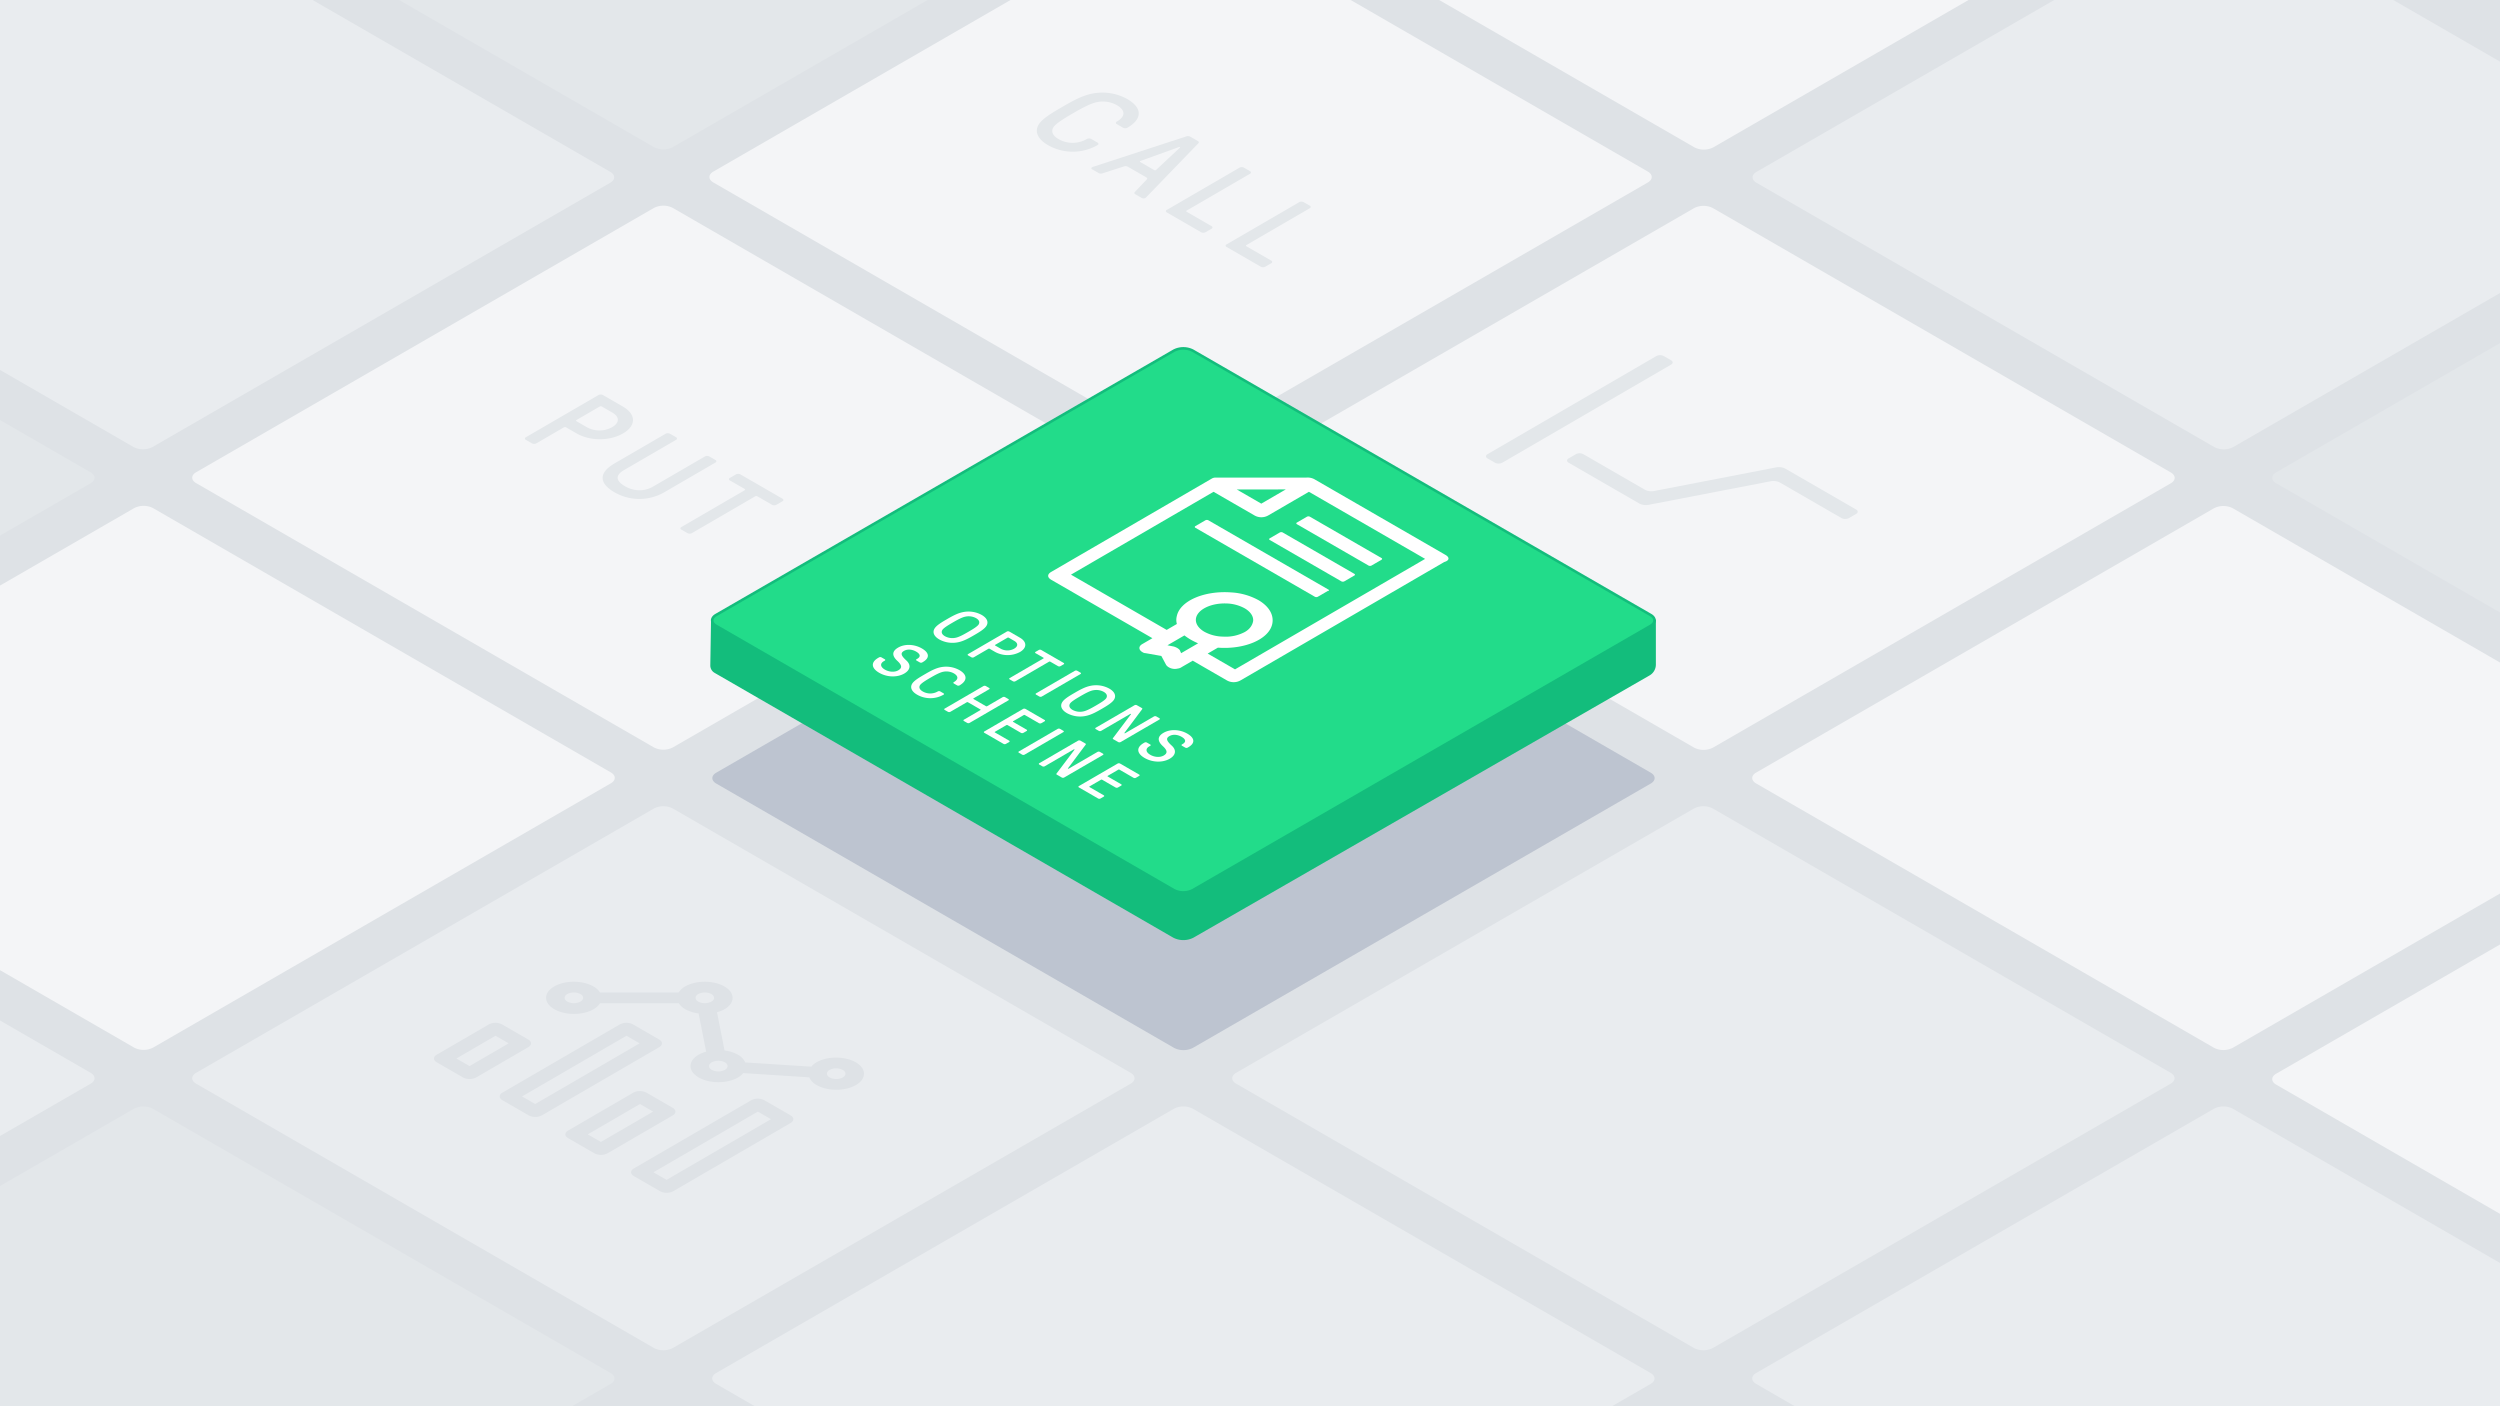 <?xml version="1.0" encoding="UTF-8"?> <svg xmlns="http://www.w3.org/2000/svg" viewBox="0 0 1920 1080"><defs><style>.cls-1{fill:#dee2e6;}.cls-2{fill:#e9ecef;}.cls-3{fill:#e3e7ea;}.cls-4{fill:#f4f5f7;}.cls-5{fill:#bdc4d0;}.cls-6{isolation:isolate;}.cls-7{fill:#13bd7c;}.cls-8{fill:none;stroke:#13bd7c;stroke-miterlimit:10;stroke-width:2px;}.cls-9{fill:#22dc8a;}.cls-10{fill:#fff;}</style></defs><g id="BG_Fills" data-name="BG Fills"><rect class="cls-1" x="-23.443" y="-13.187" width="1966.887" height="1106.374"></rect></g><g id="tiles"><path class="cls-2" d="M502.274,1035.292a15.986,15.986,0,0,0,14.411,0L868.351,832.257c3.963-2.288,3.963-6.032,0-8.32L516.685,620.9a15.986,15.986,0,0,0-14.411,0L150.608,823.937c-3.963,2.288-3.963,6.032,0,8.32Z"></path><path class="cls-3" d="M102.917,1265.864a15.986,15.986,0,0,0,14.411,0l351.666-203.035c3.963-2.288,3.963-6.032,0-8.32L117.328,851.474a15.986,15.986,0,0,0-14.411,0L-248.75,1054.509c-3.963,2.288-3.963,6.032,0,8.32Z"></path><path class="cls-2" d="M-296.445,1035.292a15.986,15.986,0,0,0,14.411,0L69.632,832.257c3.963-2.288,3.963-6.032,0-8.32L-282.034,620.9a15.986,15.986,0,0,0-14.411,0L-648.112,823.937c-3.962,2.288-3.962,6.032,0,8.32Z"></path><path class="cls-4" d="M103.089,804.6a15.986,15.986,0,0,0,14.411,0L469.166,601.56c3.963-2.288,3.963-6.032,0-8.32L117.5,390.205a15.986,15.986,0,0,0-14.411,0L-248.577,593.24c-3.963,2.288-3.963,6.032,0,8.32Z"></path><path class="cls-4" d="M1301.35,113.194a15.99,15.99,0,0,0,14.41,0L1667.427-89.841c3.963-2.288,3.963-6.032,0-8.32L1315.76-301.2a15.984,15.984,0,0,0-14.41,0L949.683-98.161c-3.963,2.288-3.963,6.032,0,8.32Z"></path><path class="cls-4" d="M899.49,343.147a15.986,15.986,0,0,0,14.411,0l351.666-203.035c3.963-2.288,3.963-6.032,0-8.32L913.9-71.243a15.986,15.986,0,0,0-14.411,0L547.824,131.792c-3.963,2.288-3.963,6.032,0,8.32Z"></path><path class="cls-5" d="M901.713,804.788a15.986,15.986,0,0,0,14.411,0l351.667-203.035c3.963-2.288,3.963-6.032,0-8.32L916.124,390.4a15.986,15.986,0,0,0-14.411,0L550.047,593.433c-3.963,2.288-3.963,6.032,0,8.32Z"></path><path class="cls-2" d="M901.641,1265.861a15.984,15.984,0,0,0,14.41,0l351.667-203.035c3.963-2.288,3.963-6.032,0-8.32L916.051,851.471a15.984,15.984,0,0,0-14.41,0L549.974,1054.506c-3.963,2.288-3.963,6.032,0,8.32Z"></path><path class="cls-4" d="M1700.36,804.715a15.986,15.986,0,0,0,14.411,0L2066.437,601.68c3.963-2.288,3.963-6.032,0-8.32L1714.771,390.325a15.986,15.986,0,0,0-14.411,0L1348.693,593.36c-3.962,2.288-3.962,6.032,0,8.32Z"></path><path class="cls-4" d="M1301.105,574.2a15.986,15.986,0,0,0,14.411,0l351.666-203.035c3.963-2.288,3.963-6.032,0-8.32L1315.516,159.814a15.986,15.986,0,0,0-14.411,0L949.438,362.849c-3.962,2.288-3.962,6.032,0,8.32Z"></path><path class="cls-2" d="M1301,1035.287a15.984,15.984,0,0,0,14.41,0L1667.08,832.252c3.963-2.288,3.963-6.032,0-8.32L1315.413,620.9a15.984,15.984,0,0,0-14.41,0L949.336,823.932c-3.963,2.288-3.963,6.032,0,8.32Z"></path><path class="cls-2" d="M1700.63,343.381a15.984,15.984,0,0,0,14.41,0l351.667-203.035c3.963-2.288,3.963-6.032,0-8.32L1715.04-71.009a15.984,15.984,0,0,0-14.41,0L1348.963,132.026c-3.963,2.288-3.963,6.032,0,8.32Z"></path><path class="cls-2" d="M1700.364,1265.861a15.986,15.986,0,0,0,14.411,0l351.666-203.035c3.963-2.288,3.963-6.032,0-8.32L1714.775,851.471a15.986,15.986,0,0,0-14.411,0L1348.7,1054.506c-3.963,2.288-3.963,6.032,0,8.32Z"></path><path class="cls-4" d="M2099.721,1036a15.986,15.986,0,0,0,14.411,0L2465.8,832.964c3.963-2.288,3.963-6.032,0-8.32L2114.132,621.609a15.986,15.986,0,0,0-14.411,0L1748.055,824.644c-3.963,2.288-3.963,6.032,0,8.32Z"></path><path class="cls-3" d="M2099.721,574.148a15.986,15.986,0,0,0,14.411,0L2465.8,371.114c3.963-2.288,3.963-6.032,0-8.32L2114.132,159.759a15.986,15.986,0,0,0-14.411,0L1748.055,362.794c-3.963,2.288-3.963,6.032,0,8.32Z"></path><path class="cls-4" d="M502.264,574.057a15.986,15.986,0,0,0,14.411,0L868.341,371.022c3.963-2.288,3.963-6.032,0-8.32L516.675,159.667a15.986,15.986,0,0,0-14.411,0L150.6,362.7c-3.963,2.288-3.963,6.032,0,8.32Z"></path><path class="cls-2" d="M102.637,343.359a15.986,15.986,0,0,0,14.411,0L468.714,140.325c3.963-2.288,3.963-6.032,0-8.32L117.048-71.03a15.986,15.986,0,0,0-14.411,0L-249.029,132.005c-3.963,2.288-3.963,6.032,0,8.32Z"></path><path class="cls-3" d="M502.264,113.008a15.986,15.986,0,0,0,14.411,0L868.341-90.027c3.963-2.288,3.963-6.032,0-8.32L516.675-301.382a15.986,15.986,0,0,0-14.411,0L150.6-98.347c-3.963,2.288-3.963,6.032,0,8.32Z"></path><path class="cls-3" d="M-296.423,574.154a15.984,15.984,0,0,0,14.41,0L69.654,371.119c3.963-2.288,3.963-6.032,0-8.32L-282.013,159.764a15.984,15.984,0,0,0-14.41,0L-648.09,362.8c-3.963,2.288-3.963,6.032,0,8.32Z"></path><path class="cls-3" d="M1283.428,276.712c1.564.9,1.573,2.378.025,3.277l-129.686,75.366a6.26,6.26,0,0,1-5.658,0l-5.676-3.277c-1.558-.9-1.566-2.374-.018-3.273L1272.1,273.435a6.257,6.257,0,0,1,5.651,0Z"></path><path class="cls-3" d="M1425.568,391.353c1.558.9,1.567,2.374.012,3.277l-5.632,3.273a6.26,6.26,0,0,1-5.658,0l-47.565-27.462a11.263,11.263,0,0,0-6.618-.881l-94.223,18.188a11.307,11.307,0,0,1-6.617-.881l-54.589-31.517c-1.564-.9-1.572-2.377-.019-3.28l5.64-3.278a6.258,6.258,0,0,1,5.657,0l47.566,27.462a11.307,11.307,0,0,0,6.617.881l94.153-18.228a11.259,11.259,0,0,1,6.617.881Z"></path><path class="cls-1" d="M405.728,798.37c2.784,1.607,2.8,4.217.026,5.828l-40.1,23.3a11.088,11.088,0,0,1-10.055,0l-20.182-11.652c-2.784-1.607-2.8-4.217-.032-5.824l40.1-23.3a11.089,11.089,0,0,1,10.061,0Zm-45.139,20.389,30.067-17.473-10.1-5.828L350.5,812.931l10.094,5.828"></path><g class="cls-6"><path class="cls-1" d="M621.5,827.4l-50.7-3.266a14.688,14.688,0,0,1-4.009,3.365c-8.3,4.826-21.808,4.826-30.165,0s-8.408-12.65-.105-17.476a25.3,25.3,0,0,1,5.8-2.333l-5.791-29.357a28.2,28.2,0,0,1-10.251-3.259,13.759,13.759,0,0,1-4.99-4.622l-60.476,0a13.618,13.618,0,0,1-4.932,4.619c-8.3,4.825-21.814,4.829-30.178,0s-8.395-12.651-.092-17.477,21.808-4.825,30.165,0a13.753,13.753,0,0,1,4.99,4.623l60.476,0a13.586,13.586,0,0,1,4.932-4.619c8.3-4.825,21.814-4.822,30.171,0s8.4,12.647.1,17.472a24.839,24.839,0,0,1-5.79,2.33l5.8,29.36a28.214,28.214,0,0,1,10.252,3.259,12.6,12.6,0,0,1,5.659,5.927l50.7,3.259a14.787,14.787,0,0,1,4.01-3.358c8.3-4.826,21.807-4.826,30.164,0s8.4,12.647.1,17.472-21.808,4.826-30.165,0A12.651,12.651,0,0,1,621.5,827.4ZM435.729,769.242a11.1,11.1,0,0,0,10.061,0c2.76-1.6,2.745-4.22-.039-5.827a11.107,11.107,0,0,0-10.055,0c-2.765,1.607-2.744,4.22.033,5.824m100.569,0a11.1,11.1,0,0,0,10.055,0c2.759-1.6,2.744-4.221-.033-5.824a11.113,11.113,0,0,0-10.061,0c-2.766,1.607-2.745,4.221.039,5.828M647.21,821.67a11.107,11.107,0,0,0-10.055,0c-2.765,1.607-2.744,4.221.033,5.824a11.088,11.088,0,0,0,10.055,0c2.76-1.6,2.751-4.217-.033-5.824m-100.562,0a11.1,11.1,0,0,0,10.055,0c2.759-1.6,2.744-4.22-.033-5.824a11.1,11.1,0,0,0-10.055,0c-2.765,1.607-2.751,4.217.033,5.824"></path><path class="cls-1" d="M506.29,798.37c2.784,1.607,2.8,4.217.033,5.824l-90.218,52.43a11.09,11.09,0,0,1-10.056,0l-20.182-11.652c-2.783-1.607-2.8-4.217-.032-5.825l90.219-52.429a11.088,11.088,0,0,1,10.055,0Zm-95.256,49.514,80.19-46.6-10.094-5.828-80.19,46.6,10.094,5.828"></path><path class="cls-1" d="M516.64,850.8c2.791,1.611,2.8,4.217.033,5.824L466.55,885.748a11.078,11.078,0,0,1-10.056,0L436.319,874.1c-2.79-1.611-2.805-4.221-.039-5.828L486.4,839.143a11.091,11.091,0,0,1,10.062,0Zm-55.161,26.213,40.1-23.3-10.087-5.824-40.1,23.3,10.088,5.824"></path></g><path class="cls-1" d="M607.181,856.619c2.79,1.611,2.8,4.217.033,5.824L517,914.873a11.076,11.076,0,0,1-10.055,0l-20.176-11.649c-2.79-1.61-2.8-4.217-.032-5.824l90.218-52.429a11.073,11.073,0,0,1,10.055,0Zm-95.257,49.514,80.191-46.6-10.088-5.824-80.19,46.6,10.087,5.825"></path><path class="cls-7" d="M901.605,719.28a16.025,16.025,0,0,0,14.419.013L1266.39,517.855a8.6,8.6,0,0,0,4.316-7.458V476.566a.141.141,0,0,0-.078-.127L916.213,294.53a18.13,18.13,0,0,0-14.784.039L564.1,469.958a96.769,96.769,0,0,1-15.4,6.078l-1.294.362a.476.476,0,0,0-.341.377l-.549,34.176a5.538,5.538,0,0,0,2.768,4.922Z"></path><path class="cls-8" d="M901.605,719.28a16.025,16.025,0,0,0,14.419.013L1266.39,517.855a8.6,8.6,0,0,0,4.316-7.458V476.566a.141.141,0,0,0-.078-.127L916.213,294.53a18.13,18.13,0,0,0-14.784.039L564.1,469.958a96.769,96.769,0,0,1-15.4,6.078l-1.294.362a.476.476,0,0,0-.341.377l-.549,34.176a5.538,5.538,0,0,0,2.768,4.922Z"></path><path class="cls-9" d="M901.605,683.673a15.986,15.986,0,0,0,14.411,0l351.667-203.034c3.963-2.288,3.963-6.032,0-8.32L916.016,269.284a15.986,15.986,0,0,0-14.411,0L549.939,472.319c-3.963,2.288-3.963,6.032,0,8.32Z"></path><path class="cls-8" d="M901.605,683.673a15.986,15.986,0,0,0,14.411,0l351.667-203.034c3.963-2.288,3.963-6.032,0-8.32L916.016,269.284a15.986,15.986,0,0,0-14.411,0L549.939,472.319c-3.963,2.288-3.963,6.032,0,8.32Z"></path></g><g id="Chip"><path class="cls-10" d="M783.283,489.733c5.5,3.173,5.517,7.836.062,11.007a20.164,20.164,0,0,1-19.009,0l-4.309-2.488a.921.921,0,0,0-.9,0l-11.272,6.551a2.006,2.006,0,0,1-1.82,0l-2.5-1.442a.555.555,0,0,1,0-1.05l29.768-17.3a2.006,2.006,0,0,1,1.808,0Zm-14.659,8.519a10.685,10.685,0,0,0,10.277-.078c3.064-1.78,3.089-4.221.094-5.95l-4.309-2.488a.921.921,0,0,0-.9,0l-9.47,5.5c-.273.158-.272.365,0,.523l4.309,2.489"></path><path class="cls-10" d="M757.617,480.609c-1.431,2.415-5.223,4.722-9.416,7.159s-8.164,4.641-12.322,5.474a20.983,20.983,0,0,1-14.451-2.119c-4.54-2.621-5.277-5.766-3.707-8.364,1.431-2.408,5.224-4.715,9.417-7.152s8.164-4.641,12.321-5.481a21.008,21.008,0,0,1,14.445,2.123C758.444,474.87,759.187,478.018,757.617,480.609Zm-23.794,9.205c2.759-.5,6.591-2.676,9.927-4.615s7.086-4.169,7.936-5.766.382-3.277-2.07-4.692a11.9,11.9,0,0,0-8.1-1.18c-2.759.494-6.6,2.673-9.934,4.612s-7.078,4.165-7.928,5.769-.389,3.273,2.063,4.689a11.935,11.935,0,0,0,8.107,1.183"></path><path class="cls-10" d="M829.821,516.6a.554.554,0,0,1,.006,1.047l-29.768,17.3a2,2,0,0,1-1.814,0l-2.5-1.441a.556.556,0,0,1,0-1.051l29.768-17.3a2,2,0,0,1,1.808,0Z"></path><path class="cls-10" d="M855.641,537.2c-1.438,2.411-5.224,4.722-9.417,7.159s-8.17,4.637-12.321,5.474a21,21,0,0,1-14.452-2.119c-4.539-2.621-5.283-5.769-3.706-8.364,1.431-2.408,5.217-4.719,9.41-7.155s8.17-4.638,12.328-5.478a20.99,20.99,0,0,1,14.445,2.123C856.468,531.464,857.2,534.608,855.641,537.2Zm-23.8,9.2c2.765-.5,6.6-2.672,9.933-4.611s7.085-4.169,7.929-5.769.389-3.274-2.063-4.689a11.932,11.932,0,0,0-8.108-1.183c-2.753.5-6.59,2.676-9.927,4.615s-7.079,4.165-7.935,5.765-.383,3.277,2.069,4.693a11.9,11.9,0,0,0,8.1,1.179"></path><path class="cls-10" d="M816.879,509.129a.554.554,0,0,1,.006,1.047l-2.48,1.442a2,2,0,0,1-1.814,0l-5.988-3.457a.919.919,0,0,0-.9,0l-25.931,15.07a2.006,2.006,0,0,1-1.82,0l-2.5-1.441a.556.556,0,0,1,0-1.051l25.931-15.069c.273-.159.271-.365,0-.524l-6.04-3.487a.555.555,0,0,1,0-1.05l2.481-1.442a2,2,0,0,1,1.807,0Z"></path><path class="cls-10" d="M890.386,551.568a.554.554,0,0,1,.006,1.047l-29.769,17.3a2,2,0,0,1-1.813,0l-3.767-2.174c-.5-.288-.544-.528-.184-1l13.562-17.985c.227-.287.227-.391.086-.472a.581.581,0,0,0-.54.056L845.69,561.293a2,2,0,0,1-1.814,0l-2.318-1.338a.555.555,0,0,1,0-1.05l29.768-17.3a2.006,2.006,0,0,1,1.808,0l3.767,2.175c.5.288.543.527.19,1l-13.385,17.875c-.227.287-.227.39-.086.471a.574.574,0,0,0,.534-.051l22.106-12.847a2,2,0,0,1,1.807,0Z"></path><path class="cls-10" d="M802.215,552.918a.554.554,0,0,1,.006,1.047l-2.486,1.445a2.006,2.006,0,0,1-1.808,0l-10.8-6.237a.914.914,0,0,0-.9,0l-8.12,4.718c-.266.155-.271.365,0,.524l10.3,5.949a.554.554,0,0,1,.006,1.047l-2.48,1.441a2,2,0,0,1-1.807,0L773.823,556.9a.93.93,0,0,0-.91,0l-8.792,5.11c-.273.158-.272.365,0,.523l10.892,6.289c.5.291.507.763.012,1.05l-2.48,1.442a2.006,2.006,0,0,1-1.82,0L755.973,562.8a.556.556,0,0,1,0-1.051l29.768-17.3a2,2,0,0,1,1.808,0Z"></path><path class="cls-10" d="M816.612,561.23a.554.554,0,0,1,.006,1.047l-29.768,17.3a2,2,0,0,1-1.814,0l-2.5-1.445a.555.555,0,0,1,0-1.05l29.768-17.3a2.006,2.006,0,0,1,1.808,0Z"></path><path class="cls-10" d="M847.029,578.791a.554.554,0,0,1,.006,1.047l-29.768,17.3a2,2,0,0,1-1.814,0l-3.767-2.174c-.5-.292-.544-.528-.19-1l13.568-17.981c.228-.287.221-.394.087-.472a.583.583,0,0,0-.541.056l-22.277,12.946a2.006,2.006,0,0,1-1.82,0l-2.312-1.335a.555.555,0,0,1,0-1.05l29.768-17.3a2.006,2.006,0,0,1,1.808,0l3.767,2.175c.5.288.544.527.183,1L820.35,589.879c-.227.288-.227.391-.092.469a.575.575,0,0,0,.54-.048L842.9,577.453a2,2,0,0,1,1.807,0Z"></path><path class="cls-10" d="M874.86,594.859a.554.554,0,0,1,.006,1.047l-2.487,1.445a2,2,0,0,1-1.807,0l-10.8-6.237a.933.933,0,0,0-.91,0l-8.119,4.719c-.267.155-.266.368.009.527l10.3,5.95a.554.554,0,0,1,.006,1.046l-2.48,1.442a2.006,2.006,0,0,1-1.808,0l-10.305-5.95a.944.944,0,0,0-.916,0l-8.792,5.109c-.273.159-.265.369.01.528l10.892,6.288a.554.554,0,0,1,.006,1.047l-2.48,1.441a2,2,0,0,1-1.814,0l-14.755-8.519a.555.555,0,0,1,0-1.05l29.769-17.3a2,2,0,0,1,1.807,0Z"></path><path class="cls-10" d="M911.861,563.445c5.81,3.355,6.144,7.31.822,10.4l-.59.343a1.991,1.991,0,0,1-1.807,0l-2.5-1.442a.554.554,0,0,1,0-1.047l.589-.343c2.709-1.574,2.328-3.616-.9-5.477s-6.795-2.042-9.364-.549c-2.8,1.625-2.38,3.535,1.759,7.284,3.819,3.461,3.166,7.368-1.521,10.092-5.418,3.149-13.253,2.909-19.241-.549-6.219-3.59-6.557-8.128-.829-11.456l.717-.417a2.006,2.006,0,0,1,1.814,0l2.541,1.467a.556.556,0,0,1,0,1.051l-.717.417c-3.07,1.784-2.736,4.43.807,6.476,3.314,1.913,7.522,2.153,10.275.553,3.114-1.81,2.918-3.907-.671-7.236-4.139-3.8-4.388-7.339.528-10.2C898.94,559.7,906.274,560.22,911.861,563.445Z"></path><path class="cls-10" d="M774.384,536.85a.554.554,0,0,1,.006,1.047l-29.768,17.3a2.006,2.006,0,0,1-1.814,0l-2.5-1.441a.556.556,0,0,1,0-1.051l12.623-7.336c.273-.158.272-.372,0-.527l-9.532-5.5a.939.939,0,0,0-.916,0l-12.623,7.335a1.991,1.991,0,0,1-1.814,0l-2.5-1.441a.556.556,0,0,1,0-1.051l29.769-17.3a2,2,0,0,1,1.807,0l2.5,1.441a.553.553,0,0,1,.006,1.047l-11.956,6.948c-.267.155-.266.369.009.528l9.532,5.5a.937.937,0,0,0,.9,0l11.957-6.948a2,2,0,0,1,1.807,0Z"></path><path class="cls-10" d="M736.788,514.622c6.174,3.565,6.429,8.1.023,11.822a1.984,1.984,0,0,1-1.719-.052l-2.541-1.467c-.5-.291-.507-.763-.012-1.05,3.7-2.15,3.55-4.689-.038-6.761a11.893,11.893,0,0,0-8.191-1.18c-2.67.553-6.508,2.673-9.844,4.612s-6.984,4.169-7.93,5.717c-.983,1.622-.3,3.377,2.064,4.741a11.55,11.55,0,0,0,11.671,0,2,2,0,0,1,1.814,0l2.541,1.467c.453.262.545.734.094,1a20.427,20.427,0,0,1-20.408.026c-4.54-2.621-5.372-5.769-3.8-8.361,1.482-2.436,5.319-4.718,9.512-7.155s8.119-4.666,12.321-5.533A21.022,21.022,0,0,1,736.788,514.622Z"></path><path class="cls-10" d="M708.006,498.005c5.811,3.354,6.151,7.313.829,10.406l-.59.343a2.006,2.006,0,0,1-1.814,0l-2.5-1.441a.554.554,0,0,1-.006-1.047l.59-.343c2.7-1.57,2.328-3.616-.89-5.474s-6.8-2.046-9.371-.553c-2.8,1.626-2.373,3.539,1.76,7.284,3.818,3.462,3.166,7.369-1.522,10.093-5.417,3.148-13.246,2.912-19.241-.549-6.219-3.591-6.562-8.124-.834-11.453l.723-.42a2,2,0,0,1,1.807,0l2.547,1.47a.554.554,0,0,1,.006,1.047l-.723.42c-3.064,1.781-2.73,4.428.807,6.47,3.313,1.913,7.521,2.152,10.274.553,3.115-1.81,2.918-3.908-.671-7.236-4.139-3.8-4.387-7.34.528-10.2C695.086,494.256,702.42,494.779,708.006,498.005Z"></path><path class="cls-10" d="M975.129,414.69a.674.674,0,0,1-.007-1.231l7.821-4.545a2.544,2.544,0,0,1,2.125,0l55.119,31.823a.675.675,0,0,1,.007,1.231l-7.821,4.545a2.577,2.577,0,0,1-2.126,0Z"></path><path class="cls-10" d="M995.991,402.566a.675.675,0,0,1-.007-1.231l7.821-4.545a2.561,2.561,0,0,1,2.126,0l55.119,31.823a.676.676,0,0,1,.006,1.231l-7.82,4.545a2.577,2.577,0,0,1-2.126,0Z"></path><g class="cls-6"><path class="cls-10" d="M1020.317,452.861c.53.306.565.9-.491.943l-7.821,4.545a2.574,2.574,0,0,1-2.125,0l-91.869-53.04a.676.676,0,0,1-.007-1.231l7.821-4.545a2.574,2.574,0,0,1,2.125,0Z"></path><path class="cls-10" d="M1110.178,426.194c3.16,1.825,3.174,4.243-1.032,5.452L952.717,522.553a10.7,10.7,0,0,1-10.462,0L916.008,507.4l-8.355,4.854a6.637,6.637,0,0,1-3.143,1.206,9.272,9.272,0,0,1-6.813-.936,6.729,6.729,0,0,1-2.067-1.788l-3.724-6.963-12.027-2.131a4.492,4.492,0,0,1-2.627-.9c-2.624-1.516-3.168-4.24-.034-6.061l7.827-4.548-77.682-44.85c-3.154-1.821-3.167-4.239-.034-6.06L930.913,367.4a5.827,5.827,0,0,1,3.147-.594l69.08,0a11.009,11.009,0,0,1,6.269,1.209ZM948.5,514.071l145.994-84.843L1005.25,377.7l-31.29,18.184a10.685,10.685,0,0,1-10.463,0L932,377.7,822.513,441.331l73.493,42.432,7.821-4.545a11.666,11.666,0,0,1-.034-6.061c2.549-11.836,21.317-19.7,41.76-18.187a49.336,49.336,0,0,1,20.872,5.9c7.962,4.6,12.174,11.305,10.658,18.346-2.556,11.84-21.317,19.7-41.76,18.188l-7.821,4.545,21,12.124m-9.051-25.148a31.131,31.131,0,0,0,16.736-3.645c3.666-2.131,5.736-5.139,6.246-8.475.26-3.724-2.3-7.185-6.572-9.653a30.856,30.856,0,0,0-14.434-3.7c-12.062-.306-22.493,5.142-22.988,12.124-.261,3.722,2.3,7.181,6.569,9.647a30.882,30.882,0,0,0,14.443,3.7m48.01-113.041L949.8,375.9l18.873,10.9,18.783-10.915M907.1,501.644l13.041-7.578a54.313,54.313,0,0,1-5.646-2.8A43.5,43.5,0,0,1,909.636,488L896.6,495.581l4.715.921a12.165,12.165,0,0,1,2.751,1.132,7.517,7.517,0,0,1,1.967,1.592l1.07,2.418"></path></g></g><g id="Text_Symbol" data-name="Text &amp; Symbol"><path class="cls-3" d="M880.618,151.173a4.861,4.861,0,0,1-1.185.984,2.964,2.964,0,0,1-2.629-.151l-4.935-2.85a1,1,0,0,1-.353-1.673l9.2-9.68c.589-.542.324-1.18-.442-1.622l-14.129-8.158a3.6,3.6,0,0,0-2.8-.247l-16.688,5.356a3.83,3.83,0,0,1-2.884-.195l-4.935-2.849c-.856-.494-.86-1.18-.27-1.523a7.715,7.715,0,0,1,1.7-.689l70.891-23.15a3.638,3.638,0,0,1,2.884.2L920,108.361c.766.442.942,1.132.354,1.673Zm5.732-20.595a1.263,1.263,0,0,0,1.616-.148l18.061-16.908c.253-.244.341-.391.169-.491l-.172-.1c-.167-.1-.427-.048-.847.1l-29.132,10.517c-.844.3-.759.642-.249.937l10.554,6.093"></path><path class="cls-3" d="M865.678,76.022c11.582,6.687,12.05,15.187.043,22.165a3.706,3.706,0,0,1-3.228-.1l-4.762-2.75a1.04,1.04,0,0,1-.018-1.965c6.94-4.033,6.658-8.8-.071-12.681a22.286,22.286,0,0,0-15.362-2.211c-5.009,1.032-12.191,5.013-18.452,8.651s-13.11,7.811-14.869,10.713c-1.854,3.044-.562,6.34,3.862,8.894a21.667,21.667,0,0,0,21.892,0,3.754,3.754,0,0,1,3.4,0l4.763,2.75c.856.494,1.026,1.379.182,1.869a38.281,38.281,0,0,1-38.272.052c-8.511-4.914-10.071-10.812-7.127-15.681,2.775-4.571,9.961-8.843,17.827-13.414s15.224-8.752,23.106-10.374A39.445,39.445,0,0,1,865.678,76.022Z"></path><path class="cls-3" d="M960.011,131.462a1.041,1.041,0,0,1,.011,1.969L911.4,161.689c-.507.3-.511.69,0,.985l19.064,11.007a1.039,1.039,0,0,1,.018,1.964l-4.656,2.706a3.754,3.754,0,0,1-3.392,0l-26.3-15.183a1.04,1.04,0,0,1-.017-1.965l55.82-32.439a3.754,3.754,0,0,1,3.4,0Z"></path><path class="cls-3" d="M1005.9,157.955a1.039,1.039,0,0,1,0,1.964l-48.626,28.259c-.508.3-.506.693,0,.988l19.065,11.007a1.04,1.04,0,0,1,.017,1.965l-4.656,2.706a3.754,3.754,0,0,1-3.392,0l-26.3-15.187a1.038,1.038,0,0,1-.012-1.961l55.82-32.439a3.754,3.754,0,0,1,3.392,0Z"></path><path class="cls-3" d="M549.444,353.27a1.041,1.041,0,0,1,.012,1.968l-39.074,22.707a38.235,38.235,0,0,1-38.431.144c-11.831-6.83-12.557-14.892.123-22.261l39.074-22.707a3.754,3.754,0,0,1,3.4,0l4.68,2.7a1.039,1.039,0,0,1,0,1.965l-39.918,23.2c-7.612,4.424-5.716,8.751.668,12.437,7.317,4.225,15.213,3.978,21.468.343l39.917-23.2a3.754,3.754,0,0,1,3.4,0Z"></path><path class="cls-3" d="M478.364,312.231c10.3,5.946,10.348,14.7.116,20.643s-25.339,5.946-35.638,0l-8.089-4.67a1.73,1.73,0,0,0-1.693,0L411.919,340.49a3.756,3.756,0,0,1-3.4,0l-4.68-2.7a1.041,1.041,0,0,1-.011-1.968l55.814-32.436a3.757,3.757,0,0,1,3.4,0ZM450.879,328.2a20,20,0,0,0,19.257-.148c5.753-3.343,5.81-7.911.191-11.154l-8.089-4.671a1.73,1.73,0,0,0-1.693,0l-17.761,10.322c-.507.3-.5.685.006.98l8.089,4.671"></path><path class="cls-3" d="M600.949,383.006a1.04,1.04,0,0,1,0,1.965l-4.649,2.7a3.751,3.751,0,0,1-3.392,0l-11.237-6.487a1.742,1.742,0,0,0-1.7,0L531.35,409.444a3.754,3.754,0,0,1-3.392,0l-4.686-2.706a1.04,1.04,0,0,1,0-1.965l48.627-28.259c.507-.295.5-.689-.006-.98L560.562,369a1.039,1.039,0,0,1,0-1.964l4.65-2.7a3.752,3.752,0,0,1,3.391,0Z"></path></g></svg> 